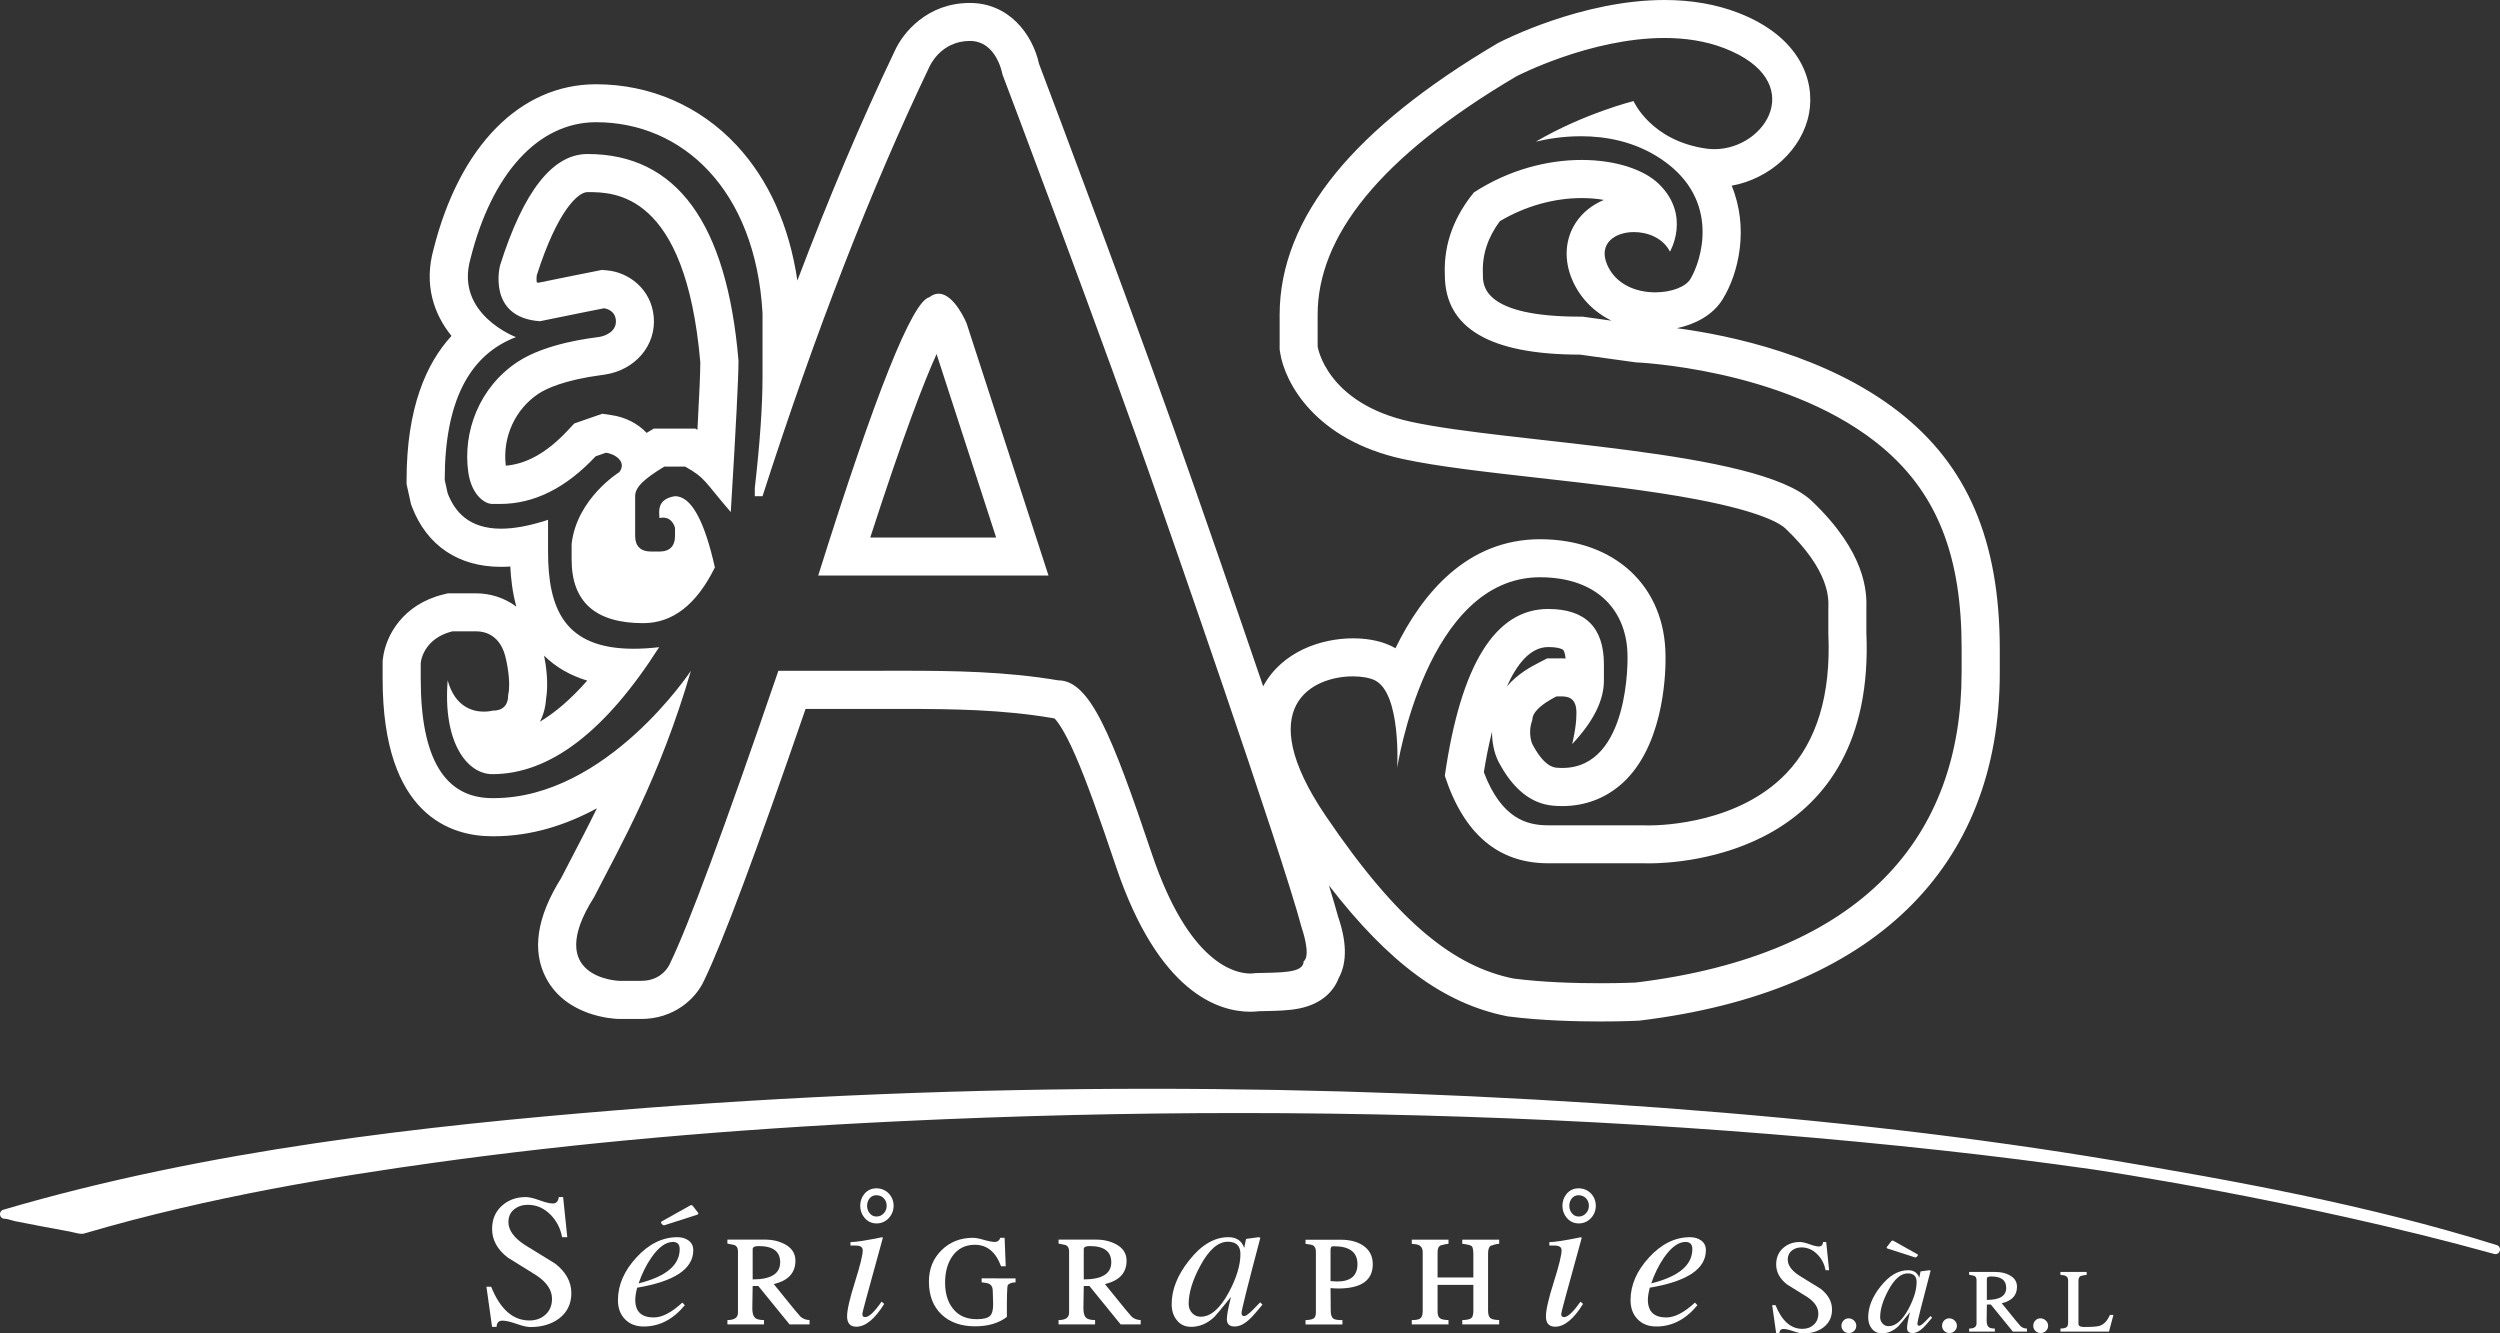 <!-- Generator: Adobe Illustrator 19.1.0, SVG Export Plug-In  -->
<svg version="1.1"
	 xmlns="http://www.w3.org/2000/svg" xmlns:xlink="http://www.w3.org/1999/xlink" xmlns:a="http://ns.adobe.com/AdobeSVGViewerExtensions/3.0/"
	 x="0px" y="0px" width="84.682px" height="45.168px" viewBox="0 0 84.682 45.168"
	 style="enable-background:new 0 0 84.682 45.168;" xml:space="preserve">
<rect x="0" y="0" width="84.682" height="45.168" fill="#333333" stroke="none"/>
<style type="text/css">
	.st0{fill:#FFFFFF;}
</style>
<defs>
</defs>
<g>
	<path class="st0" d="M19.353,43.803c0,0.366-0.143,0.655-0.427,0.868c-0.26,0.187-0.579,0.28-0.957,0.28
		c-0.111,0-0.269-0.036-0.475-0.109c-0.206-0.072-0.365-0.108-0.475-0.108c-0.128,0-0.194,0.07-0.198,0.211h-0.153l-0.191-1.359
		h0.16c0.306,0.761,0.738,1.142,1.295,1.142c0.221,0,0.404-0.067,0.549-0.201c0.145-0.134,0.217-0.312,0.217-0.533
		c0-0.293-0.174-0.557-0.523-0.791c-0.328-0.204-0.653-0.406-0.976-0.606c-0.353-0.272-0.53-0.595-0.53-0.97
		c0-0.323,0.11-0.584,0.329-0.782c0.219-0.198,0.49-0.297,0.813-0.297c0.11,0,0.265,0.036,0.463,0.108
		c0.198,0.072,0.348,0.109,0.45,0.109c0.119,0,0.187-0.072,0.204-0.217h0.147l0.14,1.359H19.04
		c-0.055-0.298-0.185-0.551-0.389-0.759c-0.221-0.225-0.479-0.338-0.772-0.338c-0.183,0-0.338,0.052-0.466,0.156
		c-0.128,0.104-0.191,0.248-0.191,0.431c0,0.272,0.185,0.529,0.555,0.772c0.34,0.208,0.683,0.419,1.027,0.632
		C19.17,43.086,19.353,43.42,19.353,43.803z"/>
	<path class="st0" d="M26.745,44.862l-1.059-1.302h-0.191c0,0.094-0.002,0.219-0.006,0.376c-0.004,0.187-0.006,0.313-0.006,0.376
		c0,0.149,0.026,0.253,0.08,0.313c0.053,0.06,0.158,0.089,0.316,0.089v0.147H24.64v-0.147c0.238,0,0.357-0.083,0.357-0.249v-2.08
		c0-0.106-0.038-0.177-0.115-0.211c-0.081-0.017-0.162-0.034-0.243-0.051v-0.134h1.27c0.259,0,0.487,0.053,0.683,0.16
		c0.234,0.127,0.351,0.313,0.351,0.555c0,0.413-0.245,0.676-0.734,0.791l0.683,0.842c0.128,0.153,0.202,0.24,0.223,0.262
		c0.081,0.072,0.183,0.111,0.306,0.115v0.147H26.745z M25.699,42.208c-0.136,0-0.204,0.034-0.204,0.102v1.027
		c0.621,0,0.932-0.194,0.932-0.581C26.426,42.391,26.184,42.208,25.699,42.208z"/>
	<path class="st0" d="M29.95,44.167c-0.319,0.515-0.634,0.772-0.944,0.772c-0.208,0-0.313-0.117-0.313-0.351
		c0-0.213,0.088-0.599,0.265-1.158c0.176-0.56,0.265-0.918,0.265-1.075c0-0.089-0.051-0.142-0.153-0.159
		c-0.021-0.004-0.108-0.007-0.262-0.007v-0.115c0.174,0,0.532-0.055,1.072-0.166l0.025,0.019l-0.555,2.023
		c-0.094,0.34-0.14,0.53-0.14,0.568c0,0.064,0.032,0.096,0.096,0.096c0.128,0,0.313-0.174,0.555-0.523L29.95,44.167z"/>
	<path class="st0" d="M34.138,43.529c-0.026,0.038-0.036,0.398-0.032,1.078c-0.277,0.213-0.636,0.319-1.078,0.319
		c-0.476,0-0.856-0.135-1.139-0.405c-0.283-0.27-0.424-0.641-0.424-1.113c0-0.425,0.142-0.778,0.427-1.059
		c0.285-0.281,0.64-0.421,1.065-0.421c0.085,0,0.208,0.023,0.37,0.07c0.162,0.047,0.285,0.07,0.37,0.07
		c0.093,0,0.155-0.047,0.185-0.14h0.147l0.038,0.963h-0.159c-0.179-0.485-0.474-0.727-0.887-0.727c-0.332,0-0.589,0.134-0.772,0.402
		c-0.157,0.234-0.236,0.528-0.236,0.881c0,0.361,0.087,0.653,0.262,0.874c0.187,0.243,0.457,0.364,0.81,0.364
		c0.23,0,0.382-0.039,0.456-0.118c0.074-0.079,0.107-0.226,0.099-0.443c-0.009-0.281-0.013-0.415-0.013-0.402
		c0-0.149-0.068-0.236-0.204-0.261c-0.013-0.004-0.07-0.013-0.172-0.025v-0.134H34.4v0.134
		C34.268,43.442,34.181,43.474,34.138,43.529z"/>
	<path class="st0" d="M37.96,44.862l-1.059-1.302H36.71c0,0.094-0.002,0.219-0.006,0.376c-0.004,0.187-0.006,0.313-0.006,0.376
		c0,0.149,0.026,0.253,0.08,0.313c0.053,0.06,0.159,0.089,0.316,0.089v0.147h-1.238v-0.147c0.238,0,0.357-0.083,0.357-0.249v-2.08
		c0-0.106-0.038-0.177-0.115-0.211c-0.081-0.017-0.162-0.034-0.242-0.051v-0.134h1.27c0.259,0,0.487,0.053,0.683,0.16
		c0.234,0.127,0.351,0.313,0.351,0.555c0,0.413-0.245,0.676-0.734,0.791l0.683,0.842c0.128,0.153,0.202,0.24,0.223,0.262
		c0.081,0.072,0.183,0.111,0.306,0.115v0.147H37.96z M36.914,42.208c-0.136,0-0.204,0.034-0.204,0.102v1.027
		c0.621,0,0.932-0.194,0.932-0.581C37.641,42.391,37.399,42.208,36.914,42.208z"/>
	<path class="st0" d="M42.763,44.192c-0.2,0.243-0.336,0.398-0.409,0.466c-0.187,0.183-0.363,0.274-0.529,0.274
		c-0.179,0-0.268-0.081-0.268-0.243c0-0.14,0.047-0.393,0.14-0.759c-0.34,0.421-0.527,0.646-0.561,0.676
		c-0.238,0.225-0.502,0.338-0.791,0.338c-0.209,0-0.372-0.079-0.491-0.236c-0.111-0.14-0.166-0.319-0.166-0.536
		c0-0.489,0.195-0.98,0.587-1.474c0.413-0.527,0.857-0.791,1.333-0.791c0.277,0,0.455,0.121,0.536,0.364l0.064-0.306
		c0.161-0.021,0.304-0.041,0.427-0.058l0.057,0.019c-0.426,1.608-0.638,2.456-0.638,2.546c0,0.072,0.03,0.108,0.089,0.108
		c0.055,0,0.151-0.068,0.287-0.204c0.085-0.085,0.17-0.172,0.256-0.262L42.763,44.192z M42.017,42.476
		c0-0.276-0.142-0.415-0.427-0.415c-0.332,0-0.644,0.274-0.938,0.823c-0.26,0.485-0.389,0.912-0.389,1.283
		c0,0.119,0.038,0.221,0.115,0.306c0.076,0.085,0.174,0.128,0.294,0.128c0.336,0,0.653-0.274,0.95-0.823
		C41.885,43.288,42.017,42.855,42.017,42.476z"/>
	<path class="st0" d="M45.069,43.631l0.007,0.778c0,0.132,0.032,0.219,0.096,0.262c0.047,0.03,0.147,0.045,0.3,0.045v0.147h-1.25
		v-0.147c0.128-0.004,0.218-0.022,0.271-0.054c0.053-0.032,0.08-0.101,0.08-0.207v-2.061c0-0.107-0.036-0.179-0.109-0.217
		c-0.025-0.013-0.106-0.028-0.242-0.044v-0.14h1.199c0.293,0,0.538,0.062,0.734,0.185c0.23,0.149,0.345,0.364,0.345,0.644
		c0,0.549-0.391,0.823-1.174,0.823C45.243,43.644,45.158,43.639,45.069,43.631z M45.184,42.214c-0.026,0-0.053,0.004-0.083,0.013
		c-0.021,0.026-0.032,0.059-0.032,0.102v1.066c0.098,0.009,0.172,0.013,0.223,0.013c0.459,0,0.689-0.196,0.689-0.587
		C45.981,42.416,45.715,42.214,45.184,42.214z"/>
	<path class="st0" d="M49.531,44.862v-0.147c0.149-0.004,0.249-0.025,0.3-0.061c0.051-0.036,0.076-0.122,0.076-0.258v-0.874h-1.212
		v0.912c0,0.115,0.032,0.191,0.096,0.23c0.051,0.03,0.142,0.047,0.274,0.051v0.147h-1.244v-0.147c0.132,0,0.221-0.015,0.268-0.045
		c0.068-0.039,0.102-0.121,0.102-0.249v-2.01c0-0.149-0.072-0.236-0.217-0.261c-0.013-0.004-0.064-0.011-0.153-0.019v-0.14h1.244
		v0.14c-0.068,0.004-0.159,0.023-0.274,0.057c-0.064,0.034-0.096,0.109-0.096,0.223v0.861h1.212v-0.759
		c0-0.166-0.018-0.266-0.054-0.3c-0.036-0.034-0.144-0.062-0.322-0.083v-0.14h1.251v0.14c-0.077,0.004-0.174,0.028-0.294,0.07
		c-0.055,0.042-0.083,0.132-0.083,0.268v1.927c0,0.132,0.03,0.219,0.089,0.261c0.047,0.034,0.142,0.053,0.287,0.058v0.147H49.531z"
		/>
	<path class="st0" d="M53.622,44.167c-0.319,0.515-0.634,0.772-0.944,0.772c-0.209,0-0.313-0.117-0.313-0.351
		c0-0.213,0.088-0.599,0.265-1.158c0.177-0.56,0.265-0.918,0.265-1.075c0-0.089-0.051-0.142-0.153-0.159
		c-0.021-0.004-0.109-0.007-0.261-0.007v-0.115c0.174,0,0.532-0.055,1.072-0.166l0.025,0.019l-0.555,2.023
		c-0.093,0.34-0.14,0.53-0.14,0.568c0,0.064,0.032,0.096,0.096,0.096c0.128,0,0.313-0.174,0.555-0.523L53.622,44.167z"/>
	<path class="st0" d="M29.684,40.252c-0.164,0-0.305,0.066-0.407,0.191c-0.092,0.112-0.139,0.247-0.139,0.4
		c0,0.153,0.048,0.289,0.143,0.404c0.104,0.127,0.246,0.194,0.41,0.194c0.163,0,0.308-0.064,0.418-0.185
		c0.105-0.115,0.16-0.258,0.16-0.413c0-0.162-0.057-0.306-0.165-0.418C29.993,40.311,29.848,40.252,29.684,40.252z M29.936,41.098
		c-0.066,0.072-0.148,0.109-0.246,0.109c-0.094,0-0.17-0.036-0.23-0.109c-0.06-0.072-0.089-0.157-0.089-0.255
		c0-0.098,0.029-0.182,0.086-0.252c0.057-0.07,0.133-0.105,0.226-0.105c0.102,0,0.186,0.034,0.252,0.102
		c0.066,0.068,0.099,0.153,0.099,0.255C30.035,40.94,30.002,41.026,29.936,41.098z"/>
	<path class="st0" d="M53.889,40.425c-0.11-0.113-0.255-0.173-0.419-0.173c-0.164,0-0.305,0.066-0.407,0.191
		c-0.092,0.112-0.139,0.247-0.139,0.4c0,0.153,0.048,0.289,0.143,0.404c0.104,0.126,0.246,0.194,0.41,0.194
		c0.163,0,0.308-0.064,0.418-0.185c0.105-0.115,0.16-0.257,0.16-0.413C54.054,40.681,53.996,40.536,53.889,40.425z M53.721,41.098
		c-0.066,0.072-0.148,0.109-0.245,0.109c-0.094,0-0.17-0.036-0.23-0.109c-0.059-0.072-0.089-0.157-0.089-0.255
		c0-0.098,0.029-0.182,0.086-0.252c0.057-0.07,0.133-0.105,0.226-0.105c0.102,0,0.186,0.034,0.252,0.102
		c0.066,0.068,0.099,0.153,0.099,0.255C53.82,40.94,53.787,41.026,53.721,41.098z"/>
	<path class="st0" d="M57.783,42.348c0,0.634-0.634,1.057-1.901,1.27c-0.043,0.17-0.064,0.306-0.064,0.408
		c0,0.4,0.208,0.6,0.625,0.6c0.285,0,0.608-0.168,0.97-0.504l0.083,0.089c-0.396,0.481-0.859,0.721-1.391,0.721
		c-0.264,0-0.475-0.082-0.635-0.246c-0.16-0.164-0.239-0.38-0.239-0.647c0-0.51,0.21-0.993,0.629-1.449
		c0.419-0.455,0.881-0.683,1.388-0.683c0.149,0,0.275,0.038,0.38,0.115C57.731,42.099,57.783,42.208,57.783,42.348z M57.324,42.31
		c0-0.162-0.077-0.242-0.23-0.242c-0.242,0-0.487,0.179-0.734,0.536c-0.175,0.255-0.317,0.544-0.428,0.868
		C56.86,43.242,57.324,42.855,57.324,42.31z"/>
	<path class="st0" d="M23.483,42.348c0,0.634-0.634,1.057-1.901,1.27c-0.043,0.17-0.064,0.306-0.064,0.408
		c0,0.4,0.208,0.6,0.625,0.6c0.285,0,0.608-0.168,0.97-0.504l0.083,0.089c-0.396,0.481-0.859,0.721-1.391,0.721
		c-0.264,0-0.475-0.082-0.635-0.246c-0.16-0.164-0.239-0.38-0.239-0.647c0-0.51,0.21-0.993,0.629-1.449
		c0.419-0.455,0.881-0.683,1.388-0.683c0.149,0,0.275,0.038,0.38,0.115C23.43,42.099,23.483,42.208,23.483,42.348z M23.023,42.31
		c0-0.162-0.077-0.242-0.23-0.242c-0.242,0-0.487,0.179-0.734,0.536c-0.175,0.255-0.317,0.544-0.428,0.868
		C22.559,43.242,23.023,42.855,23.023,42.31z"/>
	<path class="st0" d="M23.624,14.559l-0.074-0.042h-0.342h-0.704h-0.358l-0.243,0.146c-0.296-0.315-0.715-0.532-1.19-0.602
		l-0.312-0.046l-0.298,0.103l-0.35,0.122l-0.301,0.105l-0.218,0.233c-0.695,0.743-1.384,1.136-2.101,1.196
		c-0.119-0.963,0.316-1.918,1.116-2.443c0.247-0.162,0.855-0.459,2.148-0.63l0.076-0.01c1.041-0.149,1.76-0.993,1.671-1.962
		c-0.086-0.945-0.855-1.505-1.57-1.569l-0.186-0.017l-0.183,0.037l-0.821,0.164l-1.149,0.234c-0.022-0.005-0.04-0.01-0.053-0.014
		c-0.013-0.072-0.007-0.189-0.001-0.234c0.711-2.227,1.413-2.823,1.717-2.823c0.91,0,3.323,0,3.824,5.765
		C23.721,12.627,23.688,13.393,23.624,14.559z M30.678,18.207h-0.813h-0.387c1.135-3.51,1.833-5.301,2.246-6.215l2.018,6.215H30.678
		z M18.43,22.208c0.394,0.389,0.882,0.672,1.461,0.846c-0.54,0.614-1.075,1.078-1.603,1.392c0.117-0.224,0.189-0.482,0.208-0.764
		C18.586,23.137,18.495,22.531,18.43,22.208z M52.441,21.918c0.338,0,0.481,0.068,0.508,0.094c0.02,0.019,0.063,0.105,0.082,0.293
		c-0.051-0.003-0.104-0.005-0.157-0.005c-0.04,0-0.079,0.001-0.116,0.002c-0.014,0-0.028,0.001-0.042,0.001h-0.313l-0.278,0.144
		c-0.224,0.115-0.721,0.372-1.085,0.81C51.382,22.491,51.839,21.918,52.441,21.918z M53.694,10.738l-0.088-0.012h-0.089
		c-3.287,0-3.287-1.063-3.287-1.412V9.286l-0.001-0.027c-0.026-0.627,0.162-1.206,0.574-1.766c0.849-0.506,1.826-0.784,2.773-0.784
		c0.286,0,0.537,0.024,0.752,0.063c-0.395,0.165-0.725,0.427-0.949,0.766c-0.368,0.557-0.413,1.264-0.124,1.938
		c0.262,0.612,0.733,1.091,1.331,1.386L53.694,10.738z M31.793,9.948c-0.101,0-0.207,0.036-0.315,0.121
		c-0.577,0.131-1.831,3.274-3.763,9.427h2.15h0.813h4.838l-2.775-8.546C32.741,10.95,32.33,9.948,31.793,9.948z M19.9,5.217
		c-1.18,0-2.168,1.259-2.963,3.776c0,0-0.452,1.757,1.351,1.888l1.35-0.275l0.821-0.164c0,0,0.369,0.033,0.402,0.402
		c0.033,0.369-0.335,0.536-0.57,0.57c-0.235,0.033-1.777,0.201-2.749,0.838c-1.308,0.857-1.873,2.375-1.68,3.743
		c0.105,0.749,0.542,1.075,0.813,1.075h0.262c1.154,0,2.233-0.538,3.239-1.613l0.35-0.122c0.358,0.053,0.704,0.335,0.45,0.659
		c0,0-1.435,0.885-1.613,2.426v0.537c0,1.434,0.809,2.151,2.426,2.151c0.996,0,1.805-0.629,2.426-1.888
		c-0.359-1.608-0.809-2.413-1.35-2.413c-0.359,0.053-0.538,0.232-0.538,0.538l0.01,0.203c0.045-0.01,0.087-0.015,0.125-0.015
		c0.329,0,0.403,0.35,0.403,0.35v0.262c0,0.358-0.179,0.538-0.538,0.538h-0.262c-0.367,0-0.551-0.179-0.551-0.538v-1.338
		c0-0.289,0.265-0.565,0.99-1.003h0.704c0.704,0.402,0.609,0.457,1.545,1.54c0.175-2.858,0.262-4.567,0.262-5.127
		C24.62,7.551,22.916,5.217,19.9,5.217z M64.302,13.938c-2.443-1.897-5.695-2.58-7.5-2.821c0.605-0.129,1.211-0.43,1.551-0.983
		c0.549-0.892,0.892-2.418,0.304-3.844c1.294-0.235,2.391-1.226,2.62-2.448c0.209-1.117-0.31-2.598-2.393-3.406
		C58.137,0.147,57.295,0,56.381,0c-2.804,0-5.496,1.384-5.609,1.443l-0.03,0.016l-0.03,0.017c-2.411,1.423-4.248,2.896-5.46,4.379
		c-1.266,1.549-1.907,3.166-1.907,4.808v1.075v0.096l0.014,0.095c0.155,1.04,1.203,2.972,4.146,3.616
		c1.168,0.255,2.849,0.445,4.63,0.645c1.838,0.207,3.738,0.42,5.351,0.728c2.21,0.421,2.829,0.828,2.993,0.984
		c1.497,1.424,1.464,2.371,1.453,2.682l-0.001,0.023v0.023v0.8v0.028l0.001,0.028c0.089,2.044-0.39,3.628-1.424,4.708
		c-1.608,1.68-4.165,1.765-4.662,1.765c-0.059,0-0.097-0.001-0.108-0.002l-0.032-0.002l-0.027,0h-3.239
		c-0.704,0-1.577-0.212-2.178-1.798c0.063-0.395,0.154-0.881,0.278-1.381c-0.005,0.389,0.081,0.733,0.196,0.977l0.012,0.026
		l0.013,0.026c0.482,0.918,1.1,1.417,1.838,1.484c0.107,0.01,0.215,0.015,0.32,0.015c0.843,0,1.596-0.315,2.178-0.912
		c1.326-1.36,1.326-3.81,1.319-4.165c-0.007-2.362-1.707-3.953-4.235-3.962H52.17c-2.474,0-3.995,1.833-4.902,3.693
		c-0.038-0.023-0.078-0.044-0.119-0.065c-0.449-0.224-0.966-0.271-1.321-0.271c-1.048,0-2.392,0.428-3.041,1.625
		c-1.122-3.295-2.192-6.357-2.278-6.601c-1.799-5.183-4.93-13.468-5.313-14.48c-0.224-1.021-1.029-2.066-2.345-2.066
		c-1.443,0-2.27,1.009-2.547,1.634c-1.123,2.348-2.225,4.946-3.295,7.771c-0.269-1.842-0.969-3.41-2.051-4.576
		c-1.242-1.338-2.935-2.075-4.768-2.075c-2.567,0-4.623,2.087-5.503,5.583c-0.337,1.207,0.011,2.206,0.606,2.941
		c-0.856,0.932-1.521,2.442-1.521,4.882v0.141l0.031,0.138l0.1,0.453l0.021,0.094l0.035,0.09c0.502,1.305,1.571,2.024,3.011,2.024
		c0.103,0,0.208-0.003,0.315-0.011c0.021,0.42,0.075,0.89,0.205,1.359c-0.424-0.318-0.92-0.45-1.353-0.45h-0.813H15.17l-0.15,0.037
		c-1.361,0.332-1.955,1.379-2.05,2.175l-0.009,0.076v0.076v0.538c0,4.635,2.327,5.327,3.715,5.327l0.046,0
		c1.289,0,2.468-0.389,3.497-0.948c-0.296,0.606-0.583,1.156-0.85,1.667c-0.128,0.246-0.251,0.48-0.365,0.704
		c-0.825,1.319-0.995,2.457-0.504,3.385c0.683,1.29,2.261,1.374,2.439,1.379l0.019,0.001h0.019h0.742
		c1.086,0,1.849-0.659,2.143-1.33c0.617-1.274,1.74-4.28,3.425-9.172h1.23h1.088l0.488,0l0.492,0c1.705,0,3.374,0.023,5.046,0.307
		l0.088,0.015c0.095,0.096,0.328,0.392,0.696,1.23c0.394,0.896,0.838,2.157,1.382,3.774c1.444,4.29,3.474,4.931,4.556,4.931
		c0.11,0,0.205-0.008,0.283-0.017c0.072-0.002,0.144-0.003,0.215-0.005c0.417-0.009,0.811-0.017,1.17-0.091
		c0.746-0.154,1.152-0.574,1.325-1.028c0.236-0.427,0.324-1.081-0.021-2.079c-0.074-0.275-0.18-0.635-0.311-1.059
		c2.042,2.642,3.894,3.993,5.996,4.424l0.047,0.01l0.048,0.006c1.09,0.14,2.281,0.169,3.088,0.169c0.742,0,1.254-0.024,1.276-0.025
		l0.048-0.002l0.047-0.006c7.85-0.957,12.174-5.142,12.174-11.782v-0.813C67.734,18.307,66.643,15.756,64.302,13.938z
		 M66.445,22.779c0,5.551-3.336,9.563-11.041,10.503c0,0-0.495,0.023-1.215,0.023c-0.816,0-1.922-0.03-2.924-0.159
		c-1.966-0.402-3.854-1.812-6.363-5.516c-2.524-3.726-0.425-4.72,0.926-4.72c0.309,0,0.578,0.052,0.745,0.135
		c0.894,0.447,0.755,2.959,0.755,2.959s0.978-6.451,4.839-6.451c0.004,0,0.008,0,0.008,0c1.993,0.007,2.954,1.193,2.954,2.688
		c0,0,0.096,3.772-2.208,3.772c-0.066,0-0.134-0.003-0.204-0.01c-0.261-0.024-0.533-0.267-0.813-0.799c0,0-0.168-0.358,0-0.813
		c0-0.254,0.271-0.52,0.813-0.8c0.048,0,0.101-0.003,0.157-0.003c0.252,0,0.548,0.052,0.523,0.619c0,0.422-0.143,0.997-0.143,0.997
		c0.717-0.761,1.075-1.477,1.075-2.151v-0.55c0-1.25-0.629-1.875-1.888-1.875c-1.792,0-2.959,1.884-3.501,5.651
		c0.646,1.975,1.814,2.963,3.501,2.963h3.239c0,0,0.059,0.003,0.166,0.003c1.135,0,7.699-0.323,7.373-7.818v-0.8
		c0.021-0.585-0.02-1.918-1.853-3.661c-1.833-1.743-10.204-1.942-13.587-2.682c-2.86-0.626-3.147-2.547-3.147-2.547v-1.075
		c0-2.631,2.066-5.323,6.734-8.077c0,0,2.494-1.298,5.014-1.298c0.694,0,1.39,0.098,2.036,0.349
		c2.844,1.104,1.415,3.417-0.344,3.417c-0.093,0-0.187-0.007-0.281-0.02c-1.877-0.268-2.458-1.609-2.458-1.609
		s-1.675,0.416-3.311,1.375c0.336-0.082,0.884-0.184,1.529-0.184c0.832,0,1.823,0.17,2.721,0.775
		c2.056,1.385,1.341,3.486,0.983,4.067c-0.163,0.265-0.652,0.446-1.186,0.446c-0.637,0-1.338-0.258-1.63-0.938
		c-0.308-0.718,0.265-1.104,0.909-1.104c0.478,0,0.996,0.214,1.218,0.664c0,0,0.723-1.227-0.378-2.296
		c-0.502-0.487-1.467-0.811-2.613-0.811c-1.131,0-2.438,0.315-3.649,1.1c-0.626,0.767-1.032,1.692-0.985,2.793
		c0,1.801,1.525,2.701,4.576,2.701l1.888,0.262c0,0,4.903,0.192,8.107,2.68c2.163,1.68,2.934,3.959,2.934,7.01V22.779z
		 M44.157,32.565c0,0.411-0.799,0.371-1.639,0.397c0,0-0.06,0.014-0.167,0.014c-0.508,0-2.079-0.324-3.334-4.053
		c-1.362-4.046-2.098-5.878-3.173-5.878c-1.774-0.301-3.549-0.325-5.261-0.325c-0.329,0-0.656,0.001-0.979,0.001h-1.088h-2.15
		c-1.832,5.351-3.058,8.66-3.678,9.928c0,0-0.228,0.575-0.969,0.575h-0.742c0,0-2.61-0.079-0.852-2.838
		c0.871-1.709,2.223-4.04,3.278-7.665c0,0-2.845,4.314-6.68,4.314c-0.015,0-0.03,0-0.046,0c-1.617,0-2.426-1.346-2.426-4.038V22.46
		c0.042-0.352,0.31-0.889,1.075-1.075h0.813c0.279,0,0.835,0.119,1.003,0.957c0,0,0.178,0.743,0.072,1.193
		c0,0.359-0.179,0.538-0.538,0.538c0,0-0.116,0.032-0.287,0.032c-0.364,0-0.974-0.146-1.225-1.059
		c-0.168,2.112,0.664,3.177,1.512,3.177c1.941,0,3.824-1.434,5.651-4.301c-0.313,0.036-0.602,0.053-0.867,0.053
		c-2.34,0-2.896-1.353-2.896-3.292v-1.075c-0.64,0.211-1.163,0.3-1.592,0.3c-1.086,0-1.568-0.573-1.808-1.198l-0.1-0.453
		c0-2.614,0.804-4.226,2.413-4.838c0,0-2.077-0.776-1.541-2.653c0.717-2.867,2.281-4.626,4.257-4.626
		c2.919,0,5.397,2.279,5.636,6.466v2.151c0,0.988-0.087,2.247-0.262,3.776v0.275h0.262c1.792-5.568,3.676-10.415,5.651-14.541
		c0,0,0.368-0.88,1.374-0.88c0.912,0,1.101,1.132,1.101,1.132s3.413,9.002,5.34,14.551c0,0,4.095,11.708,4.797,14.355
		C44.09,31.426,44.425,32.364,44.157,32.565z"/>
	<g>
		<path class="st0" d="M62.056,44.359c0,0.258-0.1,0.461-0.301,0.611c-0.183,0.132-0.407,0.198-0.674,0.198
			c-0.078,0-0.189-0.025-0.335-0.076c-0.145-0.051-0.257-0.076-0.335-0.076c-0.09,0-0.136,0.049-0.139,0.148h-0.108l-0.135-0.956
			h0.112c0.216,0.536,0.519,0.804,0.912,0.804c0.156,0,0.284-0.047,0.386-0.142c0.102-0.094,0.153-0.219,0.153-0.375
			c0-0.207-0.123-0.392-0.368-0.557c-0.23-0.144-0.46-0.286-0.687-0.427c-0.249-0.192-0.373-0.419-0.373-0.682
			c0-0.228,0.077-0.411,0.231-0.55c0.154-0.139,0.345-0.209,0.573-0.209c0.078,0,0.186,0.025,0.326,0.076
			c0.139,0.051,0.245,0.076,0.317,0.076c0.084,0,0.132-0.051,0.144-0.153h0.103l0.099,0.956h-0.121
			c-0.039-0.21-0.13-0.388-0.274-0.534c-0.156-0.159-0.337-0.238-0.543-0.238c-0.129,0-0.238,0.037-0.328,0.11
			c-0.09,0.073-0.135,0.174-0.135,0.303c0,0.192,0.13,0.373,0.391,0.543c0.239,0.147,0.481,0.295,0.723,0.445
			C61.927,43.855,62.056,44.09,62.056,44.359z"/>
		<path class="st0" d="M62.878,44.907c0,0.069-0.025,0.127-0.074,0.175c-0.049,0.048-0.109,0.072-0.177,0.072
			c-0.072,0-0.132-0.024-0.18-0.072c-0.048-0.048-0.072-0.106-0.072-0.175c0-0.069,0.023-0.128,0.07-0.177
			c0.046-0.049,0.104-0.074,0.173-0.074c0.069,0,0.129,0.025,0.182,0.074C62.851,44.779,62.878,44.838,62.878,44.907z"/>
		<path class="st0" d="M65.446,44.633c-0.141,0.171-0.237,0.28-0.287,0.328c-0.132,0.129-0.256,0.193-0.373,0.193
			c-0.126,0-0.189-0.057-0.189-0.171c0-0.099,0.033-0.277,0.099-0.534c-0.24,0.296-0.371,0.455-0.395,0.476
			c-0.168,0.159-0.353,0.238-0.557,0.238c-0.147,0-0.262-0.055-0.346-0.166c-0.078-0.099-0.117-0.225-0.117-0.377
			c0-0.344,0.138-0.69,0.413-1.037c0.29-0.371,0.603-0.557,0.939-0.557c0.194,0,0.32,0.085,0.377,0.256l0.045-0.216
			c0.114-0.015,0.214-0.028,0.301-0.04l0.04,0.013c-0.299,1.132-0.449,1.729-0.449,1.792c0,0.051,0.021,0.076,0.063,0.076
			c0.039,0,0.106-0.048,0.202-0.144c0.06-0.06,0.12-0.121,0.18-0.184L65.446,44.633z M64.921,43.425c0-0.195-0.1-0.292-0.301-0.292
			c-0.234,0-0.454,0.193-0.66,0.579c-0.183,0.341-0.274,0.642-0.274,0.903c0,0.084,0.027,0.156,0.081,0.216
			c0.054,0.06,0.123,0.09,0.207,0.09c0.236,0,0.46-0.193,0.669-0.579C64.828,43.997,64.921,43.692,64.921,43.425z"/>
		<path class="st0" d="M66.286,44.907c0,0.069-0.025,0.127-0.074,0.175c-0.049,0.048-0.109,0.072-0.177,0.072
			c-0.072,0-0.132-0.024-0.18-0.072c-0.048-0.048-0.072-0.106-0.072-0.175c0-0.069,0.023-0.128,0.07-0.177
			c0.046-0.049,0.104-0.074,0.173-0.074c0.069,0,0.129,0.025,0.182,0.074C66.26,44.779,66.286,44.838,66.286,44.907z"/>
		<path class="st0" d="M68.181,45.105l-0.745-0.916h-0.135c0,0.066-0.002,0.154-0.004,0.265c-0.003,0.132-0.004,0.22-0.004,0.265
			c0,0.105,0.019,0.178,0.056,0.22c0.037,0.042,0.112,0.063,0.222,0.063v0.103h-0.871v-0.103c0.168,0,0.251-0.058,0.251-0.175
			v-1.464c0-0.075-0.027-0.124-0.081-0.148c-0.057-0.012-0.114-0.024-0.171-0.036v-0.094h0.894c0.183,0,0.343,0.037,0.481,0.112
			c0.165,0.09,0.247,0.22,0.247,0.391c0,0.29-0.172,0.476-0.516,0.557l0.481,0.593c0.09,0.108,0.142,0.169,0.157,0.184
			c0.057,0.051,0.129,0.078,0.216,0.081v0.103H68.181z M67.444,43.237c-0.096,0-0.144,0.024-0.144,0.072v0.723
			c0.437,0,0.656-0.136,0.656-0.409C67.956,43.365,67.786,43.237,67.444,43.237z"/>
		<path class="st0" d="M69.375,44.907c0,0.069-0.025,0.127-0.074,0.175c-0.049,0.048-0.109,0.072-0.177,0.072
			c-0.072,0-0.132-0.024-0.18-0.072c-0.048-0.048-0.072-0.106-0.072-0.175c0-0.069,0.023-0.128,0.07-0.177
			c0.046-0.049,0.104-0.074,0.173-0.074c0.069,0,0.129,0.025,0.182,0.074C69.349,44.779,69.375,44.838,69.375,44.907z"/>
		<path class="st0" d="M71.437,45.105h-1.644v-0.103c0.096-0.003,0.163-0.017,0.202-0.043c0.039-0.025,0.058-0.081,0.058-0.168
			v-1.419c0-0.099-0.051-0.157-0.153-0.175c-0.015-0.003-0.051-0.007-0.108-0.013v-0.099h0.889v0.099
			c-0.048,0.003-0.115,0.015-0.202,0.036c-0.051,0.027-0.076,0.082-0.076,0.166v1.455c0,0.072,0.064,0.108,0.193,0.108
			c0.266,0,0.441-0.013,0.525-0.04c0.15-0.051,0.265-0.174,0.346-0.368h0.121L71.437,45.105z"/>
	</g>
	<path class="st0" d="M84.575,42.176c-4.391-1.374-9.009-2.202-12.994-2.87c-4.643-0.778-9.637-1.36-15.269-1.779
		c-5.798-0.431-11.591-0.647-17.338-0.647c-6.115,0-12.18,0.244-18.15,0.732C14.47,38.131,7.041,38.937,0.11,40.978
		c-0.081,0.024-0.128,0.11-0.104,0.193c0.019,0.068,0.08,0.112,0.146,0.112c0.007,0,0.013,0,0.02-0.001
		c0.046,0,0.211,0.047,0.265,0.063c0.04,0.012,0.059,0.017,0.073,0.02l0.94,0.182l0.941,0.175c0.009,0.002,0.037,0.009,0.061,0.015
		c0.142,0.035,0.241,0.056,0.317,0.056c0.03,0,0.057-0.003,0.08-0.01c4.278-1.26,8.61-1.947,11.904-2.405
		c4.783-0.665,9.936-1.123,15.753-1.4c3.851-0.184,7.677-0.276,11.467-0.276c8.141,0,16.116,0.423,23.82,1.267
		c1.68,0.184,3.388,0.399,5.075,0.639c0.069,0.01,6.93,1.012,13.623,2.869c0.013,0.004,0.026,0.005,0.04,0.005
		c0.066,0,0.126-0.045,0.145-0.113C84.7,42.287,84.654,42.201,84.575,42.176z M0.173,41.282c0,0,0.01,0,0.021-0.003
		C0.183,41.281,0.176,41.282,0.173,41.282z"/>
	<path class="st0" d="M23.645,41.077l-0.181-0.233c-0.008-0.011-0.022-0.018-0.037-0.021c-0.015-0.003-0.031,0-0.044,0.007
		l-0.968,0.542c-0.013,0.007-0.021,0.018-0.024,0.031c-0.003,0.012,0.001,0.025,0.01,0.035l0.042,0.047
		c0.011,0.012,0.029,0.019,0.047,0.019c0.007,0,0.014-0.001,0.021-0.003l1.107-0.356c0.016-0.005,0.028-0.016,0.033-0.029
		C23.657,41.103,23.655,41.088,23.645,41.077z"/>
	<path class="st0" d="M63.915,42.236l0.151-0.195c0.007-0.009,0.018-0.015,0.031-0.018c0.013-0.002,0.026,0,0.037,0.006l0.81,0.454
		c0.011,0.006,0.018,0.015,0.02,0.026c0.002,0.01-0.001,0.021-0.009,0.029l-0.035,0.039c-0.009,0.01-0.024,0.016-0.039,0.016
		c-0.006,0-0.012-0.001-0.018-0.003l-0.927-0.298c-0.013-0.004-0.024-0.013-0.028-0.024C63.905,42.258,63.907,42.246,63.915,42.236z
		"/>
</g>
</svg>